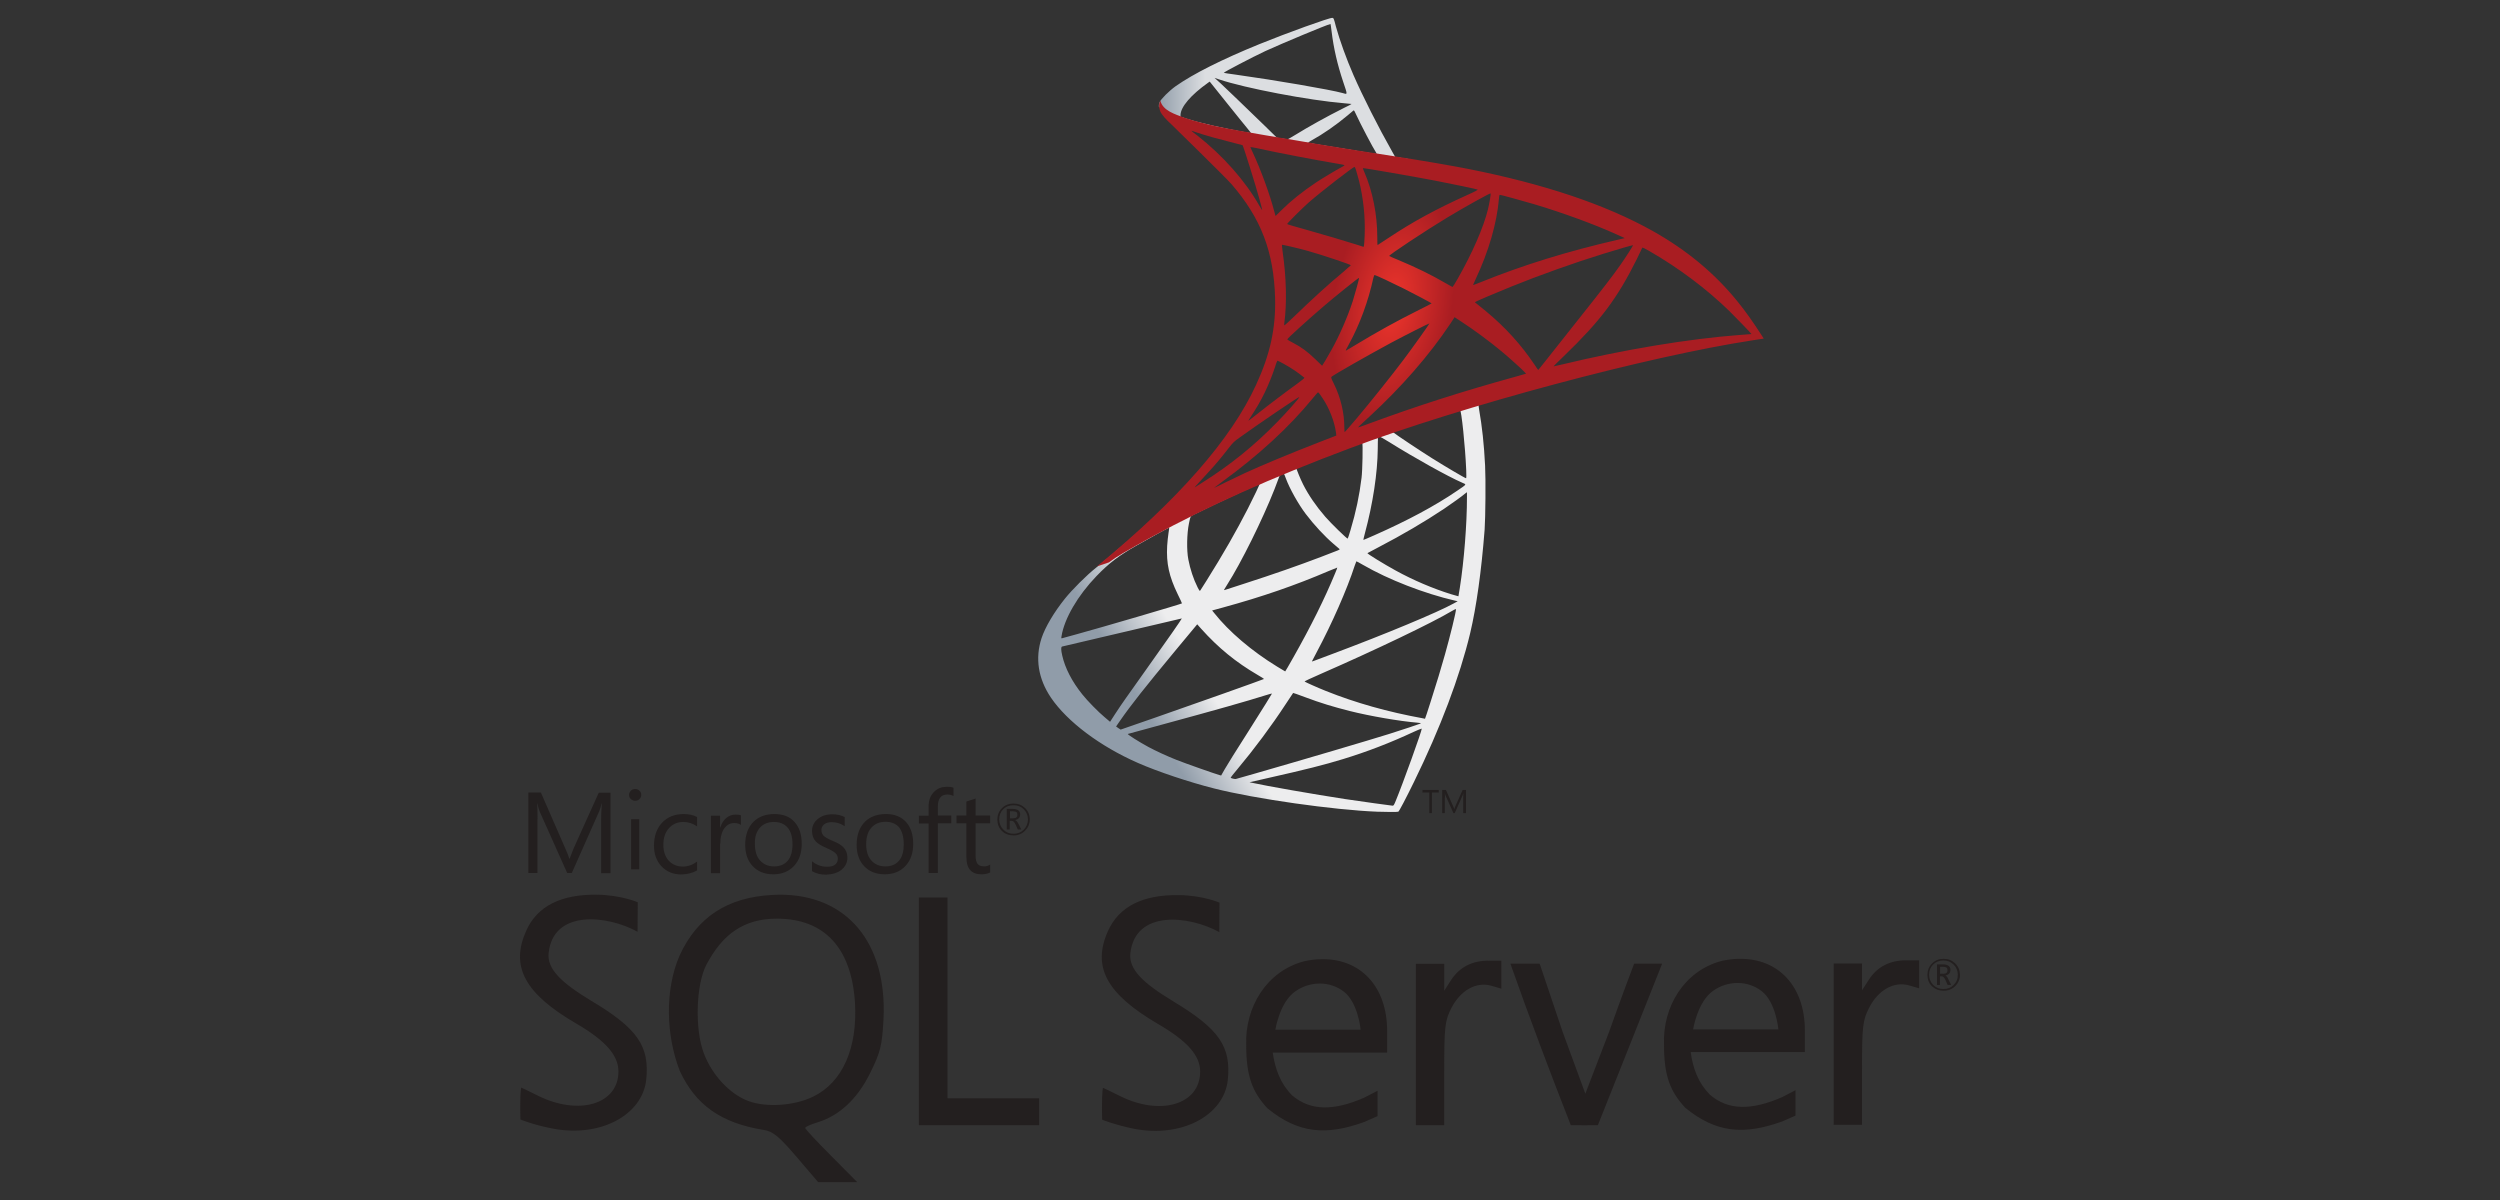 <?xml version="1.0" encoding="UTF-8"?>
<svg xmlns="http://www.w3.org/2000/svg" width="125" height="60" viewBox="0 0 125 60" fill="none">
  <rect x="0" y="0" width="125" height="60" fill="#333333" stroke="none"/>
  <g clip-path="url(#clip0_2753_1847)">
    <path d="M74.814 19.43L66.863 22.026L59.945 25.079L58.01 25.59C57.517 26.059 57 26.534 56.441 27.014C55.828 27.543 55.257 28.024 54.818 28.373C54.332 28.757 53.61 29.479 53.244 29.935C52.697 30.62 52.264 31.348 52.078 31.907C51.747 32.916 51.91 33.938 52.547 34.882C53.364 36.084 54.993 37.31 56.892 38.145C57.86 38.572 59.488 39.119 60.714 39.425C62.752 39.942 66.694 40.501 68.864 40.585C69.303 40.603 69.892 40.603 69.916 40.585C69.964 40.555 70.3 39.912 70.691 39.113C72.025 36.39 72.987 33.836 73.51 31.654C73.822 30.332 74.069 28.571 74.231 26.486C74.273 25.903 74.291 23.949 74.255 23.288C74.201 22.206 74.105 21.329 73.954 20.469C73.93 20.343 73.924 20.229 73.936 20.223C73.96 20.205 74.033 20.181 75.012 19.898L74.814 19.43V19.43H74.814V19.43ZM72.999 20.493C73.071 20.493 73.263 22.338 73.311 23.504C73.324 23.751 73.317 23.913 73.305 23.913C73.257 23.913 72.29 23.342 71.599 22.91C70.998 22.531 69.856 21.773 69.675 21.629C69.615 21.587 69.621 21.581 70.114 21.413C70.95 21.13 72.933 20.493 72.999 20.493ZM68.948 21.828C69.002 21.828 69.141 21.906 69.471 22.11C70.709 22.885 72.392 23.823 73.113 24.136C73.335 24.232 73.359 24.196 72.849 24.544C71.755 25.289 70.391 26.023 68.72 26.762C68.425 26.894 68.179 26.996 68.173 26.996C68.161 26.996 68.197 26.846 68.245 26.666C68.648 25.169 68.876 23.655 68.888 22.441C68.894 21.84 68.894 21.84 68.948 21.822C68.936 21.828 68.942 21.828 68.948 21.828ZM68.113 22.146C68.149 22.182 68.125 23.528 68.077 23.895C67.969 24.773 67.8 25.59 67.524 26.509C67.458 26.732 67.398 26.918 67.386 26.93C67.362 26.96 66.538 26.155 66.268 25.842C65.799 25.301 65.432 24.761 65.162 24.232C65.024 23.961 64.807 23.432 64.825 23.414C64.921 23.348 68.089 22.122 68.113 22.146ZM64.182 23.691C64.188 23.691 64.194 23.691 64.2 23.697C64.212 23.709 64.254 23.805 64.29 23.913C64.483 24.436 64.915 25.205 65.288 25.698C65.697 26.239 66.232 26.816 66.676 27.195C66.821 27.315 66.953 27.429 66.971 27.447C67.007 27.483 67.019 27.477 66.039 27.85C64.903 28.282 63.665 28.715 62.247 29.172C61.908 29.281 61.569 29.391 61.231 29.502C61.177 29.52 61.195 29.49 61.352 29.244C62.055 28.144 63.124 25.987 63.725 24.46C63.828 24.195 63.93 23.931 63.948 23.871C63.972 23.787 64.002 23.757 64.08 23.715C64.122 23.703 64.164 23.691 64.182 23.691ZM62.98 24.189C62.998 24.202 62.692 24.845 62.391 25.434C61.808 26.57 61.171 27.688 60.318 29.046C60.173 29.28 60.035 29.497 60.017 29.52C59.987 29.563 59.975 29.55 59.879 29.364C59.675 28.962 59.506 28.445 59.416 27.97C59.326 27.501 59.344 26.684 59.446 26.179C59.524 25.806 59.518 25.812 59.699 25.722C60.468 25.331 62.956 24.166 62.98 24.189ZM73.348 24.61V24.863C73.348 26.203 73.203 28.042 72.993 29.382C72.957 29.617 72.927 29.809 72.921 29.815C72.921 29.815 72.747 29.767 72.542 29.707C71.641 29.424 70.661 29.01 69.778 28.523C69.195 28.204 68.347 27.681 68.371 27.657C68.377 27.651 68.63 27.519 68.924 27.363C70.102 26.75 71.232 26.089 72.212 25.434C72.578 25.187 73.131 24.791 73.251 24.682L73.348 24.61ZM58.443 26.389C58.467 26.389 58.461 26.437 58.425 26.654C58.401 26.81 58.37 27.098 58.358 27.297C58.31 28.174 58.455 28.823 58.887 29.713C59.008 29.959 59.104 30.163 59.098 30.169C59.056 30.206 55.077 31.372 53.827 31.714C53.454 31.816 53.13 31.907 53.106 31.912C53.064 31.924 53.057 31.919 53.075 31.816C53.214 30.933 53.887 29.779 54.824 28.805C55.45 28.156 55.948 27.777 56.802 27.291C57.415 26.942 58.358 26.419 58.431 26.395C58.431 26.389 58.437 26.389 58.443 26.389ZM67.818 28.066C67.824 28.06 67.969 28.138 68.143 28.24C69.429 28.986 71.22 29.677 72.746 30.031L72.885 30.061L72.692 30.169C71.893 30.614 69.267 31.708 66.58 32.712C66.189 32.856 65.805 33 65.733 33.03C65.661 33.06 65.594 33.078 65.594 33.072C65.594 33.066 65.703 32.856 65.841 32.598C66.592 31.191 67.349 29.478 67.734 28.288C67.782 28.174 67.812 28.072 67.818 28.066ZM66.863 28.379C66.869 28.385 66.821 28.511 66.76 28.655C66.238 29.923 65.552 31.305 64.675 32.856C64.453 33.253 64.266 33.571 64.26 33.571C64.254 33.571 64.074 33.463 63.858 33.331C62.583 32.55 61.454 31.588 60.714 30.656L60.606 30.524L61.153 30.374C63.112 29.839 64.777 29.262 66.43 28.553C66.664 28.457 66.857 28.379 66.863 28.379ZM72.801 30.452C72.807 30.59 72.5 31.828 72.248 32.724C72.037 33.475 71.857 34.064 71.526 35.104C71.382 35.561 71.256 35.939 71.25 35.939C71.244 35.939 71.208 35.933 71.172 35.921C69.387 35.597 67.788 35.146 66.286 34.545C65.865 34.377 65.264 34.106 65.228 34.076C65.216 34.064 65.577 33.896 66.033 33.697C68.768 32.501 71.605 31.143 72.578 30.56C72.692 30.488 72.783 30.452 72.801 30.452ZM59.092 30.921C59.104 30.933 58.34 32.033 57.271 33.529C56.898 34.052 56.465 34.665 56.303 34.894C56.141 35.122 55.894 35.483 55.756 35.699L55.504 36.09L55.233 35.861C54.914 35.597 54.362 35.032 54.115 34.719C53.598 34.076 53.25 33.397 53.112 32.778C53.045 32.489 53.045 32.345 53.105 32.327C53.196 32.303 54.8 31.925 56.303 31.576C57.138 31.384 58.106 31.155 58.455 31.071C58.803 30.987 59.086 30.921 59.092 30.921ZM59.861 31.215L60.053 31.432C60.919 32.399 61.802 33.115 62.872 33.74C63.064 33.848 63.209 33.944 63.197 33.95C63.154 33.98 59.482 35.284 57.781 35.873C56.826 36.21 56.038 36.48 56.033 36.48C56.027 36.48 55.972 36.444 55.912 36.402L55.804 36.324L55.978 36.072C56.543 35.254 57.253 34.359 58.797 32.495L59.861 31.215ZM64.657 34.647C64.663 34.641 64.927 34.737 65.252 34.858C66.033 35.152 66.652 35.338 67.482 35.549C68.504 35.807 69.982 36.059 70.853 36.132C70.986 36.144 71.058 36.156 71.034 36.174C70.992 36.198 70.108 36.492 69.459 36.697C68.425 37.021 65.27 37.953 62.698 38.692C62.223 38.83 61.814 38.944 61.79 38.95C61.73 38.962 61.532 38.908 61.532 38.884C61.532 38.872 61.676 38.686 61.85 38.482C62.716 37.448 63.575 36.294 64.29 35.2C64.489 34.9 64.657 34.653 64.657 34.647ZM63.599 34.677C63.605 34.683 63.178 35.368 62.433 36.546C62.115 37.045 61.76 37.61 61.634 37.808C61.514 38.001 61.333 38.301 61.231 38.469L61.057 38.776L60.967 38.752C60.75 38.692 59.23 38.157 58.827 37.995C58.328 37.796 57.812 37.556 57.427 37.352C56.946 37.093 56.345 36.709 56.393 36.697C56.405 36.691 57.228 36.468 58.22 36.198C60.853 35.482 62.313 35.068 63.269 34.767C63.443 34.713 63.593 34.671 63.599 34.677ZM71.082 36.432H71.088C71.112 36.492 70.138 39.197 69.784 40.05C69.706 40.242 69.675 40.291 69.633 40.285C69.531 40.279 68.119 40.08 67.259 39.954C65.763 39.726 63.251 39.287 62.62 39.143L62.475 39.113L63.371 38.908C65.294 38.475 66.22 38.241 67.157 37.953C68.341 37.592 69.513 37.141 70.697 36.588C70.883 36.504 71.04 36.438 71.082 36.432Z" fill="url(#paint0_linear_2753_1847)"></path>
    <path d="M66.616 0.894C66.484 0.876 64.35 1.646 62.974 2.205C61.117 2.962 59.675 3.683 58.785 4.308C58.455 4.543 58.04 4.957 57.974 5.12C57.95 5.18 57.938 5.252 57.938 5.324L58.743 6.087L60.66 6.7L65.222 7.518L70.439 8.413L70.493 7.962C70.475 7.962 70.463 7.956 70.445 7.956L69.76 7.848L69.621 7.602C68.912 6.352 68.131 4.801 67.674 3.755C67.32 2.944 66.983 2.006 66.797 1.333C66.694 0.925 66.683 0.9 66.617 0.894V0.894H66.616V0.894ZM66.52 1.201H66.526C66.532 1.207 66.556 1.375 66.58 1.574C66.682 2.415 66.869 3.226 67.163 4.104C67.386 4.765 67.386 4.729 67.127 4.651C66.514 4.482 63.768 4.008 61.778 3.731C61.46 3.689 61.189 3.647 61.189 3.641C61.165 3.617 62.626 2.854 63.269 2.553C64.092 2.175 66.352 1.231 66.52 1.201ZM60.726 3.893L60.961 3.972C62.235 4.404 65.438 5.017 67.205 5.162C67.403 5.18 67.572 5.198 67.578 5.198C67.584 5.204 67.416 5.294 67.199 5.396C66.346 5.823 65.408 6.346 64.759 6.748C64.567 6.868 64.392 6.965 64.368 6.965C64.344 6.965 64.218 6.941 64.086 6.923L63.846 6.886L63.245 6.297C62.187 5.27 61.358 4.476 61.039 4.176L60.726 3.893ZM60.486 4.08L61.333 5.138C61.796 5.721 62.265 6.291 62.367 6.418C62.469 6.544 62.553 6.646 62.547 6.652C62.523 6.67 61.322 6.436 60.684 6.292C60.029 6.141 59.759 6.069 59.356 5.943L59.026 5.835V5.751C59.032 5.348 59.542 4.747 60.408 4.134L60.486 4.08ZM67.686 5.522C67.71 5.522 67.74 5.576 67.812 5.739C68.017 6.189 68.654 7.403 68.81 7.638C68.858 7.716 68.942 7.722 68.095 7.584C66.057 7.253 65.402 7.145 65.402 7.133C65.402 7.127 65.462 7.085 65.54 7.043C66.172 6.694 66.809 6.249 67.374 5.775C67.512 5.66 67.638 5.552 67.662 5.534C67.668 5.522 67.68 5.516 67.686 5.522Z" fill="url(#paint1_linear_2753_1847)"></path>
    <path d="M58.016 5.035C58.016 5.035 57.884 5.246 58.01 5.558C58.088 5.751 58.316 5.985 58.575 6.225C58.575 6.225 61.249 8.834 61.574 9.206C63.052 10.913 63.695 12.596 63.755 14.916C63.791 16.407 63.509 17.717 62.806 19.237C61.556 21.966 58.917 24.977 54.848 28.319L55.444 28.12C55.828 27.832 56.351 27.525 57.577 26.852C60.408 25.301 63.593 23.877 67.5 22.411C73.125 20.295 82.375 17.819 87.639 17.014L88.186 16.929L88.102 16.797C87.621 16.052 87.291 15.589 86.894 15.096C85.74 13.666 84.34 12.506 82.627 11.544C80.271 10.228 77.224 9.2 73.365 8.437C72.638 8.293 71.04 8.016 69.741 7.818C66.989 7.391 65.21 7.097 63.251 6.76C62.547 6.64 61.495 6.46 60.798 6.31C60.438 6.231 59.747 6.069 59.206 5.883C58.773 5.715 58.148 5.546 58.016 5.035ZM59.566 6.538C59.572 6.532 59.669 6.568 59.795 6.61C60.023 6.688 60.318 6.778 60.666 6.875C60.93 6.947 61.194 7.017 61.46 7.085C61.82 7.175 62.121 7.259 62.127 7.259C62.169 7.301 62.776 9.242 62.98 9.988C63.058 10.27 63.118 10.511 63.112 10.511C63.106 10.517 63.04 10.414 62.962 10.276C62.259 9.038 61.147 7.782 59.861 6.772C59.693 6.652 59.566 6.544 59.566 6.538ZM62.523 7.355C62.553 7.355 62.686 7.373 62.848 7.409C63.87 7.638 65.703 7.986 66.875 8.185C67.073 8.215 67.229 8.251 67.229 8.263C67.229 8.275 67.157 8.317 67.067 8.365C66.869 8.467 66.069 8.942 65.805 9.122C65.138 9.567 64.537 10.048 64.104 10.48C63.93 10.655 63.779 10.799 63.779 10.799C63.779 10.799 63.743 10.697 63.713 10.571C63.497 9.735 63.046 8.497 62.638 7.626C62.571 7.487 62.517 7.361 62.517 7.349C62.517 7.361 62.517 7.355 62.523 7.355ZM67.728 8.347C67.764 8.359 67.824 8.563 67.944 9.014C68.167 9.886 68.269 10.859 68.233 11.767C68.221 12.019 68.209 12.254 68.197 12.284L68.179 12.344L67.866 12.242C67.223 12.037 66.177 11.731 65.282 11.478C64.771 11.34 64.356 11.214 64.356 11.202C64.356 11.166 65.102 10.42 65.42 10.138C66.027 9.603 67.674 8.329 67.728 8.347ZM68.143 8.407C68.161 8.389 70.631 8.816 71.755 9.032C72.59 9.194 73.804 9.447 73.876 9.477C73.912 9.489 73.786 9.561 73.383 9.741C71.797 10.457 70.619 11.1 69.447 11.881C69.141 12.085 68.882 12.254 68.876 12.254C68.87 12.254 68.864 12.079 68.864 11.869C68.864 10.727 68.636 9.573 68.215 8.599C68.173 8.503 68.137 8.413 68.143 8.407ZM74.531 9.669C74.549 9.687 74.471 10.174 74.399 10.463C74.183 11.358 73.6 12.686 72.885 13.936C72.758 14.159 72.644 14.339 72.632 14.345C72.62 14.351 72.458 14.261 72.272 14.153C71.575 13.744 70.781 13.359 69.916 12.999C69.675 12.897 69.465 12.812 69.459 12.8C69.417 12.764 71.352 11.484 72.374 10.871C73.185 10.378 74.507 9.645 74.531 9.669ZM74.988 9.741C75.042 9.741 76.136 10.042 76.707 10.21C78.12 10.631 79.742 11.226 80.8 11.707L81.239 11.905L80.932 11.977C78.348 12.572 76.136 13.257 74.002 14.123C73.828 14.195 73.672 14.255 73.66 14.255C73.648 14.255 73.708 14.117 73.786 13.948C74.429 12.584 74.844 11.16 74.946 9.946C74.952 9.831 74.97 9.741 74.988 9.741ZM64.098 12.242C64.116 12.223 64.951 12.422 65.402 12.548C66.087 12.74 67.542 13.227 67.542 13.263C67.542 13.269 67.379 13.407 67.187 13.576C66.4 14.231 65.643 14.922 64.735 15.799C64.465 16.058 64.236 16.268 64.224 16.268C64.212 16.268 64.206 16.232 64.212 16.184C64.35 15.174 64.32 13.876 64.128 12.56C64.11 12.392 64.092 12.248 64.098 12.242ZM81.653 12.26C81.665 12.271 81.269 12.897 81.016 13.251C80.656 13.768 80.127 14.453 78.931 15.956C78.3 16.749 77.591 17.645 77.356 17.945C77.116 18.245 76.918 18.498 76.911 18.498C76.905 18.498 76.827 18.39 76.743 18.258C76.07 17.248 75.265 16.364 74.309 15.571C74.129 15.421 73.93 15.258 73.864 15.21C73.798 15.162 73.744 15.114 73.744 15.108C73.744 15.09 74.766 14.652 75.541 14.339C76.9 13.786 78.75 13.125 80.139 12.698C80.866 12.47 81.641 12.248 81.653 12.26ZM82.116 12.38C82.14 12.374 82.284 12.446 82.459 12.548C83.919 13.383 85.35 14.459 86.48 15.565C86.798 15.878 87.585 16.695 87.573 16.701C87.573 16.701 87.297 16.725 86.972 16.749C84.442 16.941 81.203 17.476 78.089 18.227C77.879 18.276 77.693 18.318 77.681 18.318C77.669 18.318 77.903 18.083 78.198 17.801C80.025 16.04 80.86 14.928 81.846 12.945C81.984 12.65 82.104 12.398 82.116 12.38C82.11 12.38 82.11 12.38 82.116 12.38ZM68.732 13.75C68.816 13.768 69.597 14.135 70.186 14.429C70.727 14.7 71.538 15.132 71.581 15.168C71.587 15.174 71.298 15.325 70.944 15.499C69.814 16.064 68.846 16.599 67.836 17.212C67.548 17.386 67.307 17.53 67.301 17.53C67.277 17.53 67.283 17.506 67.446 17.212C67.987 16.226 68.419 15.048 68.666 13.9C68.69 13.81 68.714 13.75 68.732 13.75ZM67.95 13.894C67.969 13.912 67.764 14.652 67.638 15.054C67.391 15.818 66.977 16.773 66.574 17.494C66.478 17.663 66.334 17.909 66.256 18.047L66.105 18.288L65.769 17.963C65.378 17.584 65.06 17.35 64.651 17.14C64.489 17.056 64.362 16.983 64.362 16.971C64.362 16.923 65.39 15.992 66.177 15.319C66.742 14.832 67.932 13.876 67.95 13.894ZM72.728 15.86L73.023 16.052C73.696 16.491 74.489 17.074 75.097 17.584C75.439 17.867 76.1 18.462 76.232 18.606L76.304 18.684L75.818 18.823C73.065 19.586 70.938 20.265 68.455 21.178C68.179 21.281 67.944 21.365 67.926 21.365C67.89 21.365 67.86 21.395 68.479 20.824C70.066 19.363 71.472 17.753 72.518 16.184L72.728 15.86ZM71.472 16.172C71.484 16.184 70.661 17.344 70.168 17.999C69.579 18.78 68.533 20.091 67.812 20.944C67.512 21.299 67.253 21.593 67.241 21.599C67.223 21.605 67.217 21.515 67.217 21.377C67.217 20.649 67.031 19.874 66.706 19.213C66.568 18.937 66.544 18.87 66.574 18.84C66.688 18.738 68.437 17.741 69.543 17.146C70.288 16.749 71.454 16.16 71.472 16.172ZM63.876 18.035C63.894 18.035 64.032 18.107 64.188 18.192C64.573 18.402 64.915 18.636 65.222 18.889C65.234 18.901 65.078 19.027 64.873 19.177C64.302 19.586 63.437 20.241 62.932 20.644C62.403 21.064 62.385 21.076 62.445 20.986C62.842 20.379 63.04 20.037 63.251 19.598C63.437 19.207 63.623 18.744 63.755 18.342C63.803 18.167 63.864 18.035 63.876 18.035ZM65.901 19.622C65.931 19.616 65.967 19.67 66.129 19.91C66.472 20.421 66.736 21.106 66.803 21.659L66.814 21.779L65.991 22.098C64.519 22.669 63.16 23.234 62.241 23.655C61.982 23.775 61.532 23.991 61.237 24.136C60.943 24.286 60.702 24.4 60.702 24.394C60.702 24.388 60.889 24.25 61.117 24.081C62.914 22.777 64.471 21.347 65.637 19.916C65.763 19.766 65.877 19.628 65.889 19.622L65.901 19.622ZM64.969 19.85C64.993 19.874 64.308 20.65 63.84 21.124C62.68 22.308 61.532 23.234 60.107 24.136C59.927 24.25 59.765 24.352 59.747 24.364C59.705 24.388 59.759 24.328 60.384 23.649C60.781 23.222 61.081 22.861 61.423 22.417C61.652 22.122 61.694 22.08 62.025 21.846C62.908 21.209 64.945 19.826 64.969 19.85Z" fill="url(#paint2_radial_2753_1847)"></path>
    <path d="M38.944 44.736C38.833 44.736 38.722 44.747 38.612 44.747C36.373 44.866 34.863 45.852 33.98 47.776C33.224 49.517 33.307 51.792 33.988 53.543C34.78 55.254 36.06 56.157 38.197 56.498C38.649 56.572 38.952 56.821 39.828 57.843L40.906 59.105H42.859L41.56 57.795C40.842 57.077 40.261 56.452 40.261 56.397C40.261 56.342 40.536 56.222 40.868 56.12C41.965 55.789 42.875 54.941 43.512 53.643C44.028 52.601 44.102 52.279 44.175 50.982C44.369 47.121 42.333 44.708 38.944 44.735L38.944 44.736ZM40.657 54.832C39.706 55.292 38.326 55.384 37.425 55.054C36.493 54.711 35.591 53.744 35.186 52.649C34.735 51.451 34.799 49.241 35.315 48.246C36.144 46.662 37.24 45.933 38.843 45.933C41.219 45.933 42.571 47.389 42.748 50.124C42.887 52.408 42.122 54.121 40.658 54.831L40.657 54.832ZM74.413 48.034C73.593 48.034 72.966 48.365 72.543 49.019L72.212 49.537V48.191H70.793V56.261H72.211V53.681C72.211 51.323 72.24 51.047 72.57 50.402C73.024 49.517 73.805 49.075 74.561 49.286L75.068 49.434V48.036H74.413V48.034ZM66.079 47.96C65.801 47.96 65.507 47.997 65.213 48.061C63.315 48.558 62.245 50.374 62.31 52.244C62.31 53.809 62.614 54.592 63.37 55.413C64.917 56.682 66.317 56.784 68.205 56.102C68.528 55.965 68.878 55.807 68.878 55.807V54.537L68.205 54.886C66.677 55.551 65.526 55.551 64.603 54.767C64.015 54.169 63.756 53.45 63.637 52.631H69.357V51.543C69.357 49.325 68.022 47.924 66.078 47.96H66.079ZM63.766 51.498C63.766 51.498 63.977 50.115 64.761 49.572C65.138 49.305 65.571 49.177 65.995 49.177C66.419 49.177 66.843 49.314 67.192 49.581C67.911 50.134 68.031 51.488 68.031 51.488H63.766V51.498H63.766ZM29.567 50.043C28.03 49.111 27.347 48.439 27.431 47.647C27.669 45.455 30.378 45.759 31.878 46.588L31.888 45.113C31.888 45.113 31.059 44.754 29.871 44.735C28.048 44.708 26.869 45.306 26.317 46.522C25.505 48.318 26.224 49.672 28.82 51.182C30.277 52.031 30.922 52.767 30.922 53.57C30.922 55.228 28.922 55.807 26.859 54.766C26.435 54.555 26.076 54.379 26.057 54.379C25.983 54.849 26.021 55.974 26.021 55.974C26.021 55.974 26.655 56.24 27.605 56.423C29.963 56.894 32.108 55.788 32.311 53.992C32.487 52.306 31.878 51.422 29.568 50.042L29.567 50.043ZM86.968 47.941C86.691 47.941 86.397 47.979 86.091 48.043C84.195 48.54 83.127 50.356 83.2 52.226C83.2 53.789 83.503 54.565 84.258 55.384C85.806 56.655 87.205 56.757 89.103 56.075C89.424 55.938 89.774 55.782 89.774 55.782V54.51L89.102 54.86C87.571 55.524 86.419 55.524 85.5 54.74C84.909 54.142 84.652 53.432 84.533 52.603H90.243V51.515C90.243 49.308 88.908 47.906 86.964 47.943L86.968 47.941ZM84.654 51.479C84.654 51.479 84.868 50.098 85.65 49.544C86.026 49.277 86.459 49.148 86.883 49.148C87.305 49.148 87.731 49.285 88.081 49.554C88.799 50.106 88.92 51.47 88.92 51.47H84.656L84.654 51.479ZM58.654 50.061C57.116 49.131 56.435 48.457 56.518 47.665C56.757 45.472 59.465 45.776 60.965 46.606L60.975 45.131C60.975 45.131 60.146 44.772 58.958 44.755C57.135 44.728 55.956 45.325 55.403 46.542C54.592 48.338 55.32 49.692 57.908 51.203C59.364 52.05 60.008 52.776 60.008 53.579C60.008 55.237 58.009 55.826 55.947 54.776C55.524 54.565 55.165 54.39 55.144 54.39C55.07 54.86 55.108 55.985 55.108 55.985C55.108 55.985 55.734 56.242 56.682 56.435C59.041 56.906 61.188 55.801 61.389 54.006C61.565 52.328 60.956 51.444 58.654 50.063V50.061H58.654ZM95.302 48.015C94.483 48.015 93.848 48.347 93.433 49.001L93.101 49.517V48.173H91.683V56.241H93.1V53.662C93.1 51.304 93.129 51.027 93.459 50.383C93.913 49.499 94.695 49.056 95.45 49.269L95.957 49.416V48.015L95.302 48.015ZM47.373 50.014V44.874H45.943V56.259H51.957V54.914H47.373V50.014H47.373ZM80.446 51.617L79.267 54.684L78.134 51.6L76.983 48.182H75.519C76.467 50.871 77.499 53.606 78.54 56.259C78.991 56.269 79.443 56.259 79.894 56.259L81.486 52.262L83.107 48.183H81.707C81.707 48.183 81.089 49.803 80.445 51.618L80.446 51.617ZM50.668 41.772C50.899 41.772 51.091 41.698 51.249 41.54C51.406 41.383 51.488 41.2 51.488 40.969C51.488 40.739 51.406 40.547 51.249 40.399C51.091 40.251 50.908 40.177 50.679 40.177C50.447 40.177 50.254 40.251 50.098 40.407C49.94 40.564 49.868 40.756 49.868 40.978C49.868 41.21 49.942 41.403 50.098 41.548C50.246 41.696 50.438 41.77 50.668 41.77V41.772ZM50.161 40.462C50.299 40.325 50.466 40.262 50.679 40.262C50.88 40.262 51.047 40.325 51.186 40.462C51.323 40.6 51.397 40.767 51.397 40.969C51.397 41.172 51.323 41.348 51.186 41.485C51.047 41.622 50.88 41.688 50.679 41.688C50.475 41.688 50.309 41.624 50.172 41.485C50.035 41.348 49.961 41.172 49.961 40.969C49.961 40.767 50.024 40.6 50.161 40.462ZM50.502 41.044H50.595C50.661 41.044 50.725 41.107 50.78 41.227L50.891 41.477H51.066L50.928 41.2C50.872 41.089 50.817 41.024 50.753 41.006C50.834 40.987 50.899 40.96 50.945 40.905C50.992 40.858 51.008 40.793 51.008 40.72C51.008 40.636 50.982 40.572 50.926 40.526C50.863 40.473 50.761 40.444 50.63 40.444H50.337V41.477H50.485V41.043L50.502 41.044ZM50.502 40.564H50.631C50.724 40.564 50.79 40.583 50.826 40.61C50.861 40.638 50.87 40.674 50.87 40.739C50.87 40.859 50.796 40.915 50.659 40.915H50.501V40.564H50.502ZM26.878 40.952C26.878 40.592 26.868 40.325 26.859 40.168H26.868C26.905 40.354 26.95 40.492 26.987 40.584L28.36 43.651H28.59L29.963 40.556C30.001 40.472 30.038 40.345 30.083 40.169H30.093C30.066 40.475 30.057 40.741 30.057 40.954V43.661H30.526V39.636H29.937L28.675 42.436C28.628 42.546 28.564 42.712 28.482 42.932H28.463C28.435 42.823 28.371 42.657 28.279 42.455L27.045 39.627H26.419V43.651H26.871V40.954L26.878 40.952ZM31.556 40.959H31.962V43.465H31.556V40.959ZM31.759 40.04C31.844 40.04 31.916 40.011 31.971 39.956C32.026 39.901 32.063 39.829 32.063 39.744C32.063 39.662 32.036 39.588 31.972 39.533C31.915 39.477 31.842 39.449 31.758 39.449C31.676 39.449 31.602 39.477 31.547 39.533C31.491 39.588 31.454 39.662 31.454 39.744C31.454 39.836 31.483 39.901 31.547 39.956C31.61 40.011 31.676 40.04 31.758 40.04H31.759ZM34.854 43.52V43.079C34.632 43.245 34.394 43.327 34.146 43.327C33.851 43.327 33.611 43.226 33.435 43.032C33.261 42.839 33.168 42.572 33.168 42.239C33.168 41.891 33.261 41.614 33.453 41.403C33.638 41.2 33.878 41.098 34.172 41.098C34.412 41.098 34.642 41.172 34.854 41.32V40.85C34.661 40.749 34.44 40.702 34.191 40.702C33.73 40.702 33.371 40.85 33.103 41.136C32.837 41.421 32.699 41.808 32.699 42.276C32.699 42.693 32.819 43.042 33.067 43.309C33.326 43.584 33.657 43.723 34.062 43.723C34.376 43.715 34.632 43.649 34.854 43.52ZM36.015 42.184C36.015 41.854 36.089 41.587 36.226 41.403C36.355 41.237 36.511 41.153 36.696 41.153C36.852 41.153 36.963 41.182 37.045 41.246V40.767C36.981 40.739 36.889 40.73 36.77 40.73C36.604 40.73 36.456 40.786 36.327 40.888C36.189 40.997 36.079 41.163 36.015 41.374H36.004V40.786H35.545V43.659H36.005V42.184H36.015ZM38.659 43.716C39.092 43.716 39.44 43.576 39.699 43.3C39.957 43.025 40.086 42.655 40.086 42.195C40.086 41.725 39.968 41.366 39.727 41.098C39.488 40.831 39.156 40.702 38.723 40.702C38.29 40.702 37.941 40.831 37.683 41.08C37.406 41.355 37.26 41.743 37.26 42.24C37.26 42.673 37.379 43.032 37.628 43.3C37.886 43.576 38.227 43.715 38.659 43.715V43.716ZM38.004 41.375C38.179 41.19 38.41 41.098 38.695 41.098C38.99 41.098 39.212 41.19 39.377 41.375C39.543 41.568 39.625 41.844 39.625 42.213C39.625 42.563 39.551 42.839 39.395 43.024C39.239 43.217 39.008 43.32 38.704 43.32C38.408 43.32 38.179 43.217 38.004 43.024C37.83 42.83 37.746 42.563 37.746 42.213C37.728 41.864 37.82 41.579 38.004 41.375ZM42.102 43.465C42.278 43.309 42.37 43.117 42.37 42.876C42.37 42.665 42.297 42.489 42.159 42.351C42.047 42.24 41.874 42.14 41.624 42.038C41.402 41.946 41.265 41.863 41.191 41.799C41.117 41.725 41.071 41.633 41.071 41.503C41.071 41.384 41.118 41.292 41.209 41.218C41.302 41.144 41.42 41.108 41.578 41.108C41.827 41.108 42.039 41.173 42.233 41.312V40.851C42.047 40.758 41.846 40.714 41.615 40.714C41.319 40.714 41.07 40.795 40.886 40.953C40.693 41.109 40.601 41.312 40.601 41.55C40.601 41.762 40.664 41.937 40.785 42.066C40.886 42.176 41.06 42.288 41.3 42.388C41.531 42.49 41.687 42.581 41.77 42.655C41.853 42.729 41.89 42.821 41.89 42.93C41.89 43.198 41.706 43.337 41.347 43.337C41.07 43.337 40.822 43.246 40.6 43.062V43.558C40.801 43.679 41.042 43.734 41.308 43.734C41.649 43.716 41.916 43.632 42.1 43.467L42.102 43.465ZM44.295 40.702C43.862 40.702 43.513 40.831 43.255 41.08C42.98 41.355 42.832 41.743 42.832 42.24C42.832 42.673 42.952 43.033 43.2 43.3C43.458 43.576 43.798 43.715 44.232 43.715C44.675 43.715 45.013 43.575 45.272 43.299C45.531 43.024 45.66 42.654 45.66 42.194C45.66 41.724 45.539 41.365 45.3 41.097C45.051 40.83 44.719 40.701 44.297 40.701L44.295 40.702ZM45.188 42.213C45.188 42.563 45.115 42.839 44.958 43.024C44.802 43.217 44.572 43.32 44.267 43.32C43.971 43.32 43.742 43.217 43.567 43.024C43.393 42.83 43.309 42.563 43.309 42.213C43.309 41.843 43.401 41.558 43.586 41.366C43.76 41.182 43.991 41.089 44.277 41.089C44.562 41.089 44.791 41.182 44.957 41.366C45.105 41.568 45.187 41.844 45.187 42.213H45.188ZM46.433 43.65H46.892V41.163H47.565V40.776H46.892V40.333C46.892 39.929 47.048 39.726 47.372 39.726C47.481 39.726 47.592 39.754 47.674 39.8V39.385C47.592 39.348 47.481 39.34 47.342 39.34C47.094 39.34 46.891 39.414 46.725 39.57C46.532 39.754 46.43 39.993 46.43 40.316V40.787H45.944V41.174H46.43V43.652L46.433 43.65ZM48.32 42.867C48.32 43.428 48.569 43.715 49.075 43.715C49.259 43.715 49.398 43.685 49.509 43.62V43.225C49.424 43.288 49.324 43.318 49.213 43.318C49.057 43.318 48.947 43.281 48.882 43.197C48.817 43.115 48.78 42.975 48.78 42.783V41.162H49.509V40.775H48.78V39.928C48.621 39.983 48.466 40.03 48.319 40.076V40.775H47.823V41.162H48.319V42.865L48.32 42.867ZM97.753 48.163C97.597 48.015 97.412 47.941 97.183 47.941C96.95 47.941 96.758 48.015 96.602 48.173C96.445 48.328 96.371 48.522 96.371 48.744C96.371 48.974 96.445 49.166 96.6 49.314C96.757 49.462 96.949 49.536 97.181 49.536C97.411 49.536 97.604 49.462 97.762 49.306C97.918 49.147 98 48.964 98 48.735C97.992 48.503 97.908 48.31 97.752 48.163L97.753 48.163ZM97.679 49.251C97.542 49.388 97.375 49.451 97.172 49.451C96.971 49.451 96.805 49.388 96.665 49.251C96.528 49.111 96.454 48.937 96.454 48.733C96.454 48.532 96.517 48.365 96.656 48.226C96.794 48.089 96.96 48.025 97.172 48.025C97.373 48.025 97.54 48.089 97.679 48.226C97.816 48.365 97.89 48.532 97.89 48.733C97.89 48.946 97.827 49.111 97.679 49.251ZM97.265 48.781C97.347 48.761 97.413 48.725 97.458 48.679C97.505 48.632 97.522 48.567 97.522 48.493C97.522 48.411 97.495 48.345 97.439 48.3C97.376 48.247 97.273 48.219 97.144 48.219H96.85V49.249H96.998V48.816H97.09C97.153 48.816 97.217 48.88 97.273 49L97.383 49.248H97.559L97.421 48.972C97.374 48.851 97.319 48.796 97.263 48.778L97.265 48.781ZM97.163 48.688H97.005V48.339H97.135C97.227 48.339 97.291 48.356 97.328 48.385C97.365 48.412 97.374 48.448 97.374 48.513C97.374 48.633 97.3 48.688 97.163 48.688L97.163 48.688ZM71.466 40.657H71.595V39.625H71.936V39.496H71.125V39.625H71.466V40.657H71.466ZM72.248 39.882C72.248 39.781 72.248 39.699 72.24 39.653C72.249 39.707 72.268 39.744 72.276 39.772L72.672 40.657H72.736L73.133 39.763C73.143 39.736 73.152 39.7 73.17 39.653C73.161 39.744 73.161 39.818 73.161 39.874V40.656H73.299V39.496H73.133L72.774 40.297C72.765 40.325 72.737 40.381 72.719 40.445H72.708C72.701 40.408 72.682 40.371 72.655 40.307L72.296 39.496H72.11V40.658H72.24V39.883L72.248 39.882Z" fill="#231F1F"></path>
  </g>
  <defs>
    <linearGradient id="paint0_linear_2753_1847" x1="57.893" y1="36.671" x2="60.768" y2="34.972" gradientUnits="userSpaceOnUse">
      <stop stop-color="#909CA9"></stop>
      <stop offset="1" stop-color="#EDEDEE"></stop>
    </linearGradient>
    <linearGradient id="paint1_linear_2753_1847" x1="57.959" y1="4.642" x2="60.272" y2="4.642" gradientUnits="userSpaceOnUse">
      <stop stop-color="#939FAB"></stop>
      <stop offset="1" stop-color="#DCDEE1"></stop>
    </linearGradient>
    <radialGradient id="paint2_radial_2753_1847" cx="0" cy="0" r="1" gradientUnits="userSpaceOnUse" gradientTransform="translate(69.632 15.252) rotate(-171.457) scale(2.983 5.967)">
      <stop stop-color="#EE352C"></stop>
      <stop offset="1" stop-color="#A91D22"></stop>
    </radialGradient>
    <clipPath id="clip0_2753_1847">
      <rect width="72" height="60" fill="white" transform="translate(26)"></rect>
    </clipPath>
  </defs>
</svg>

